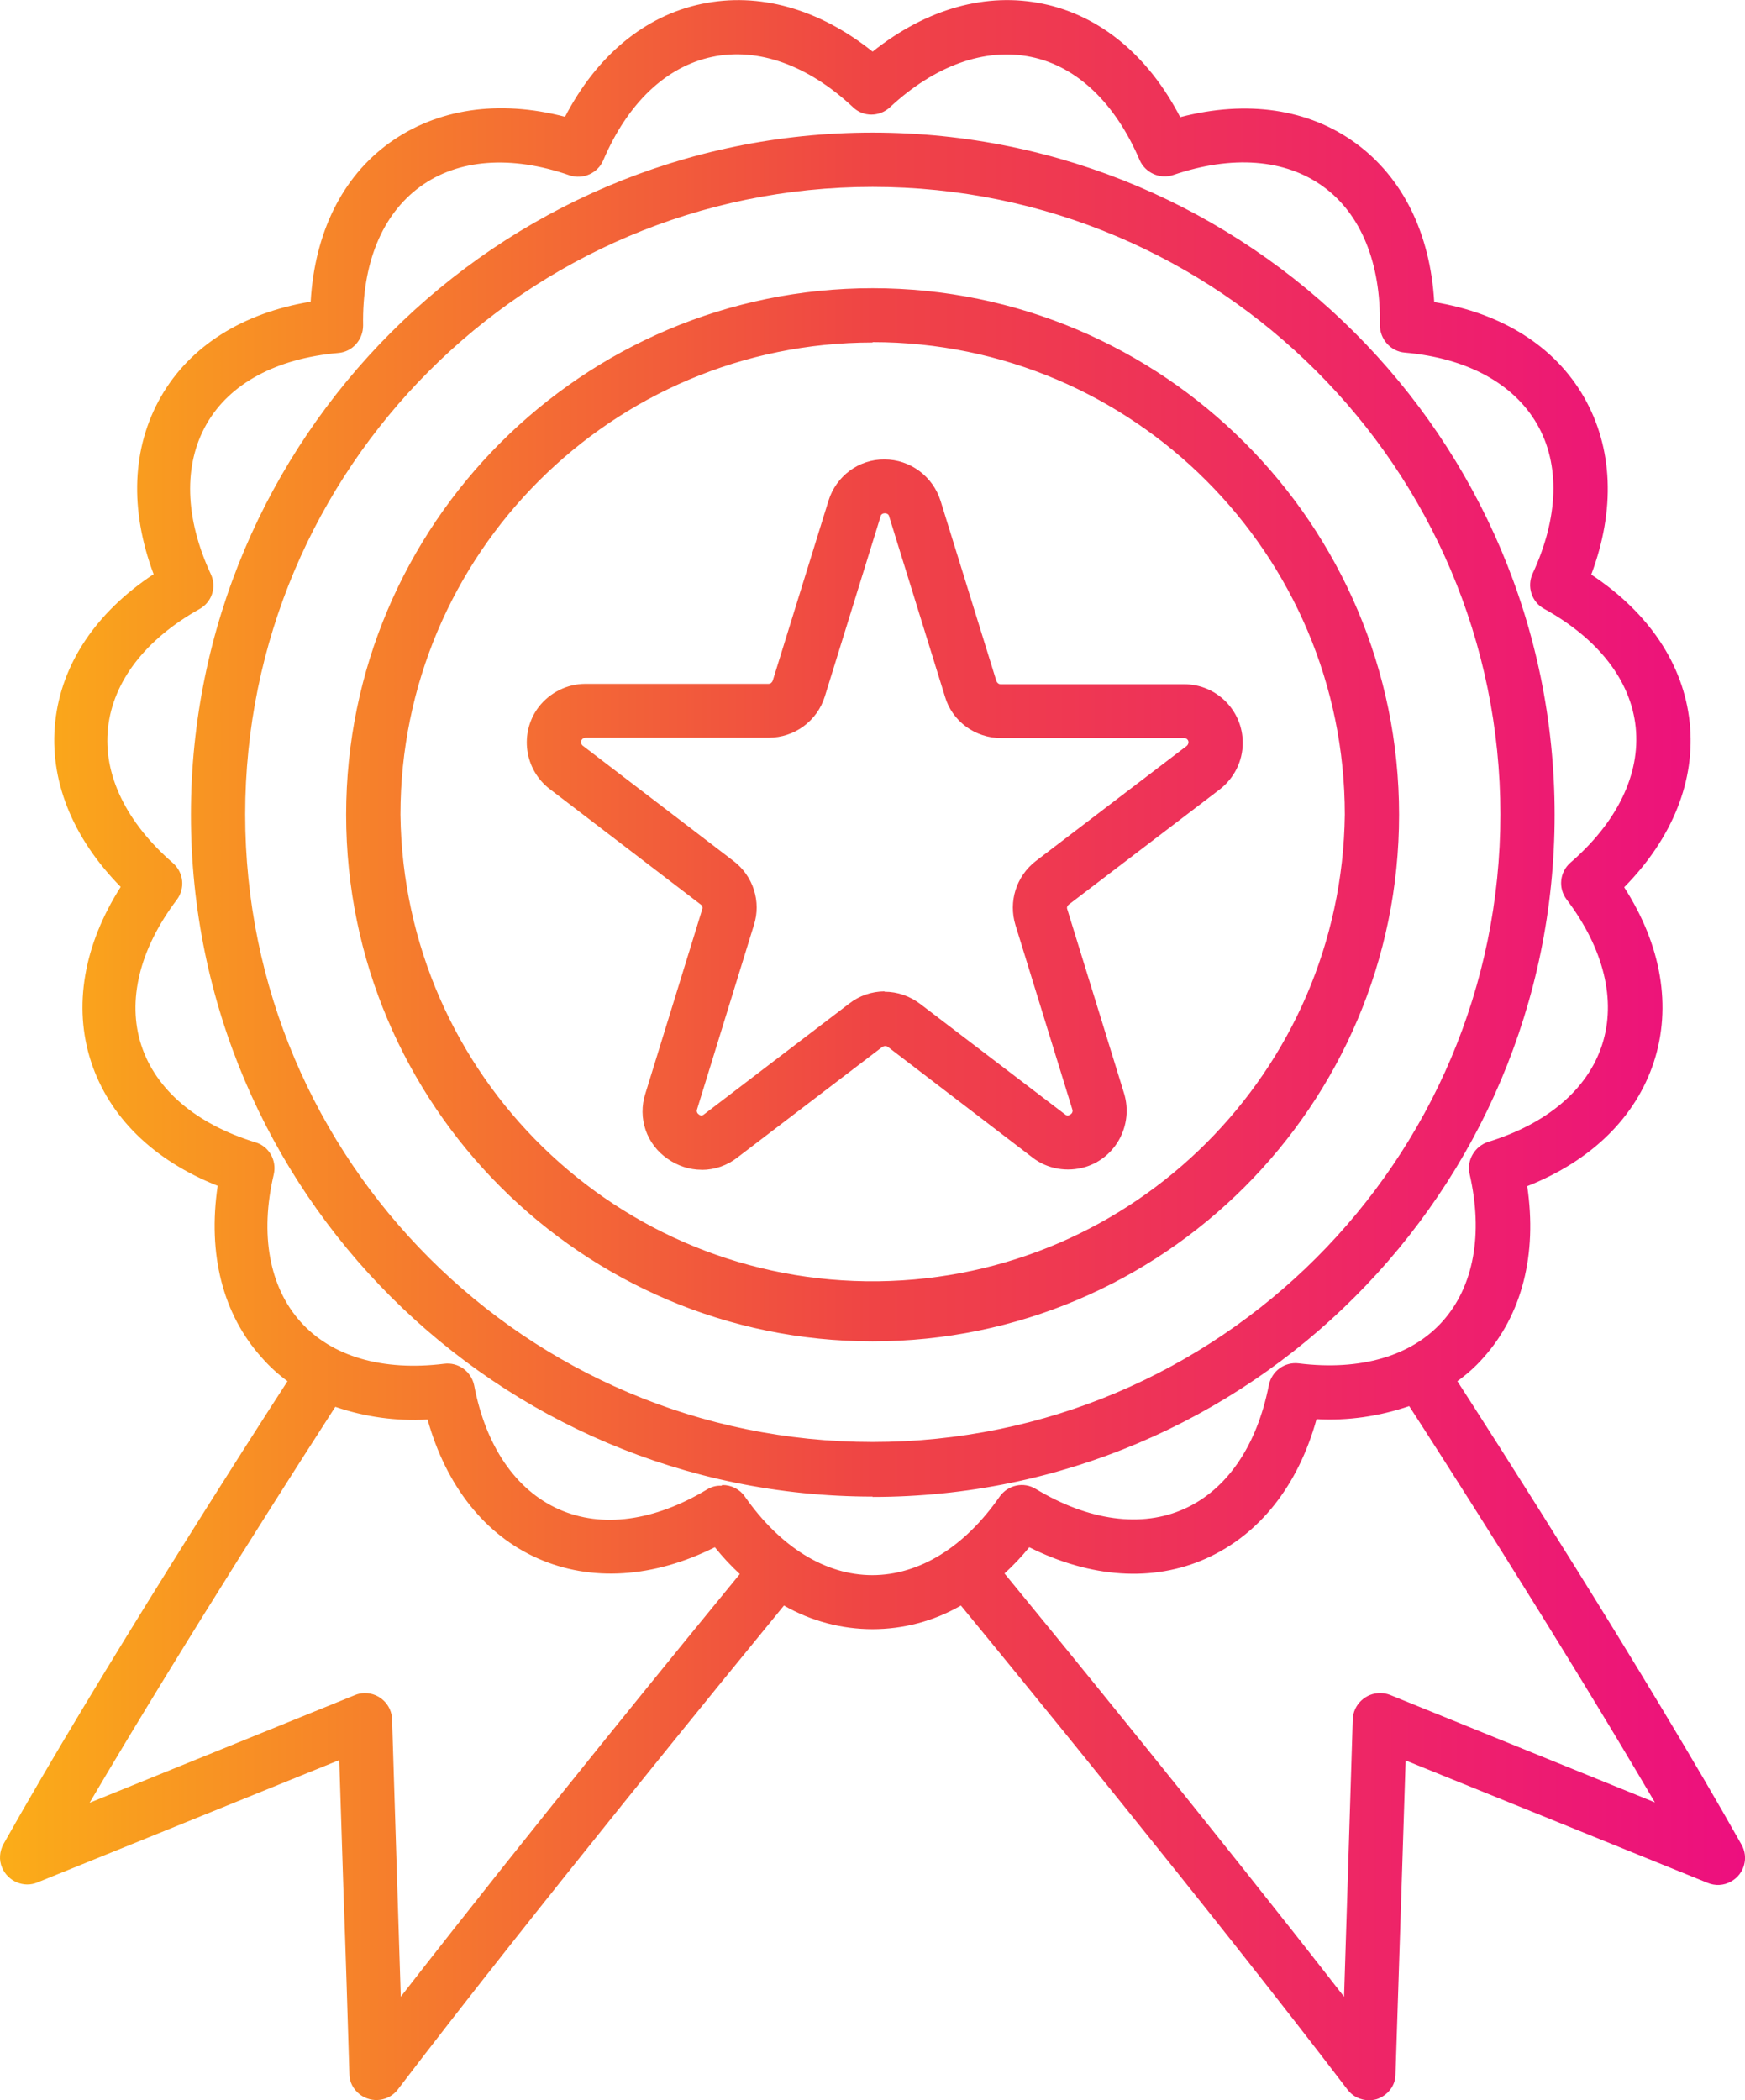 <?xml version="1.0" encoding="UTF-8"?>
<svg id="Layer_1" data-name="Layer 1" xmlns="http://www.w3.org/2000/svg" xmlns:xlink="http://www.w3.org/1999/xlink" viewBox="0 0 415.51 500">
  <defs>
    <style>
      .cls-1 {
        fill: url(#linear-gradient);
        stroke-width: 0px;
      }
    </style>
    <linearGradient id="linear-gradient" x1="0" y1="150.5" x2="415.51" y2="150.5" gradientTransform="translate(0 99.5)" gradientUnits="userSpaceOnUse">
      <stop offset="0" stop-color="#fbad18"/>
      <stop offset=".5" stop-color="#ef4445"/>
      <stop offset="1" stop-color="#ed0f7f"/>
    </linearGradient>
  </defs>
  <path class="cls-1" d="M325.99,500c-2.07,0-3.96-.95-5.17-2.58-31.79-41.7-80.81-101.58-92.02-115.19-13.01,7.5-29.03,7.5-42.13,0-11.29,13.79-60.22,73.58-91.93,115.19-2.15,2.84-6.2,3.36-9.05,1.21-1.55-1.21-2.5-2.93-2.5-4.91-.43-14.22-.86-28.43-1.38-42.65-.34-10.68-.69-21.37-1.03-32.05-23.95,9.74-47.9,19.39-71.85,29.12-3.27,1.38-7.06-.26-8.44-3.53-.78-1.81-.6-3.88.34-5.6,22.92-40.75,59.36-97.44,67.63-110.19-2.24-1.64-4.31-3.53-6.12-5.6-9.3-10.34-12.92-24.64-10.51-40.92-15.25-6.03-25.85-16.37-30.15-29.55-4.31-13.18-1.72-27.83,7.06-41.61-11.54-11.72-17.06-25.5-15.59-39.29s9.74-26.11,23.43-35.15c-5.77-15.42-5.17-30.15,1.72-42.22s19.47-19.99,35.67-22.66c.95-16.37,7.5-29.72,18.78-37.82s25.93-10.34,41.79-6.2c7.58-14.56,18.95-24.04,32.57-26.88,13.61-2.84,27.83,1.12,40.67,11.37,12.84-10.25,27.14-14.22,40.67-11.37,13.53,2.84,24.99,12.32,32.57,26.97,15.94-4.14,30.59-1.98,41.79,6.2,11.2,8.18,17.75,21.45,18.7,37.82,16.2,2.67,28.78,10.6,35.67,22.66,6.89,12.06,7.5,26.79,1.72,42.22,13.7,9.05,21.97,21.37,23.43,35.15,1.46,13.79-4.05,27.57-15.59,39.29,8.87,13.79,11.37,28.43,7.06,41.61-4.31,13.18-14.91,23.52-30.15,29.55,2.41,16.2-1.21,30.59-10.51,40.92-1.81,2.07-3.88,3.88-6.12,5.51,8.18,12.67,44.63,69.44,67.63,110.28,1.81,3.1.69,7.06-2.41,8.79-1.72,1.03-3.88,1.12-5.69.34-23.95-9.74-47.9-19.39-71.85-29.12-.34,10.68-.69,21.37-1.03,32.05-.43,14.22-.95,28.43-1.38,42.65,0,2.76-1.9,5.08-4.48,5.94-.6.17-1.29.26-1.98.26h.17ZM239.23,374.64c10.68,13.01,50.06,61.17,80.81,100.72.26-8.18.52-16.46.78-24.64l1.29-41.36c.09-3.53,3.1-6.38,6.63-6.29.78,0,1.55.17,2.24.43,21.02,8.53,42.04,17.06,63.07,25.59-23-39.2-52.56-85.21-58.5-94.34-7.06,2.41-14.56,3.53-22.06,3.1-4.39,15.85-13.61,27.48-26.28,33.17-12.67,5.69-27.48,4.65-42.13-2.67-1.81,2.24-3.79,4.31-5.94,6.29h.09ZM86.9,403.07c3.45,0,6.38,2.76,6.46,6.29l1.29,41.36c.26,8.18.52,16.46.78,24.64,30.67-39.46,69.96-87.53,80.73-100.63-2.15-1.98-4.14-4.14-5.94-6.38-14.65,7.32-29.47,8.27-42.13,2.67s-21.88-17.32-26.28-33.08c-7.41.43-14.91-.6-21.97-3.02-5.94,9.22-35.5,55.14-58.5,94.26,21.02-8.53,42.04-17.06,63.07-25.59.78-.34,1.64-.52,2.41-.52h.09ZM172.03,353.53c2.15,0,4.14,1.03,5.34,2.76,8.44,12.06,19.21,18.7,30.33,18.7s21.97-6.63,30.33-18.7c1.98-2.76,5.69-3.62,8.62-1.81,12.58,7.58,25.16,9.3,35.32,4.74s17.32-14.99,20.16-29.47c.69-3.36,3.79-5.6,7.15-5.17,14.65,1.81,26.79-1.72,34.2-9.99s9.74-20.76,6.46-35.07c-.78-3.27,1.21-6.63,4.39-7.67,14.04-4.31,23.69-12.49,27.14-23.09s.43-22.92-8.44-34.63c-2.07-2.76-1.64-6.55.95-8.79,11.11-9.65,16.63-21.02,15.51-32.14s-8.87-21.11-21.8-28.26c-3.02-1.64-4.14-5.34-2.76-8.36,6.2-13.35,6.63-26.02,1.03-35.67s-16.71-15.68-31.45-16.97c-3.36-.26-5.94-3.19-5.94-6.55.26-14.73-4.48-26.45-13.53-33s-21.63-7.5-35.58-2.76c-3.19,1.12-6.72-.43-8.1-3.53-5.77-13.53-14.91-22.31-25.85-24.55s-22.83,1.98-33.6,11.98c-2.5,2.33-6.38,2.33-8.79,0-10.77-10.08-22.66-14.3-33.6-11.98s-20.07,11.03-25.85,24.55c-1.29,3.1-4.82,4.74-8.1,3.62-13.87-4.82-26.54-3.88-35.58,2.76-9.05,6.63-13.79,18.27-13.53,33,0,3.36-2.5,6.29-5.94,6.55-14.65,1.29-25.85,7.24-31.36,16.97-5.51,9.65-5.17,22.31,1.03,35.67,1.46,3.1.26,6.72-2.76,8.36-12.75,7.15-20.51,17.15-21.71,28.26-1.21,11.11,4.31,22.49,15.42,32.14,2.58,2.24,3.02,6.03.95,8.79-8.87,11.72-11.89,24.04-8.44,34.63,3.45,10.6,13.1,18.78,27.14,23.09,3.27.95,5.17,4.31,4.39,7.67-3.36,14.3-1.03,26.79,6.38,35.07s19.56,11.8,34.2,9.99c3.36-.43,6.46,1.81,7.15,5.17,2.76,14.47,9.91,24.9,20.16,29.47,10.25,4.57,22.75,2.84,35.32-4.74,1.03-.6,2.15-.95,3.36-.86h0l.26-.17ZM207.78,356.29c-89.52,0-162.32-72.8-162.32-162.32S118.26,31.57,207.78,31.57s162.4,72.8,162.4,162.4-72.8,162.4-162.4,162.4v-.09ZM207.78,44.49c-82.37,0-149.4,67.03-149.4,149.4s67.03,149.4,149.4,149.4,149.48-67.03,149.48-149.4S290.15,44.49,207.78,44.49h0ZM207.78,319.33c-69.1,0-125.36-56.26-125.36-125.36s56.26-125.36,125.36-125.36,125.36,56.26,125.36,125.36-56.26,125.36-125.36,125.36h0ZM207.78,81.54c-62.03,0-112.43,50.4-112.43,112.43.78,62.12,51.69,111.83,113.81,111.06,61-.78,110.28-50.06,111.06-111.06,0-62.03-50.4-112.52-112.43-112.52h0v.09ZM167.03,278.49c-2.84,0-5.69-.95-8.01-2.58-5.08-3.45-7.24-9.74-5.34-15.59l13.53-43.85c.17-.43,0-.86-.34-1.12l-35.93-27.48c-6.12-4.65-7.32-13.44-2.67-19.56,2.67-3.45,6.81-5.51,11.11-5.51h43.6c.52,0,.86-.34,1.03-.78l13.27-42.82h0c1.81-5.86,7.24-9.91,13.35-9.82h0c6.12,0,11.54,4.05,13.35,9.91l13.27,42.82c.17.43.52.78,1.03.78h43.68c7.75,0,13.96,6.29,13.96,13.96,0,4.39-2.07,8.44-5.51,11.11l-35.93,27.4c-.34.26-.52.69-.34,1.12l13.53,43.85c2.24,7.41-1.9,15.25-9.22,17.49-4.31,1.29-9.05.52-12.58-2.24l-34.46-26.36c-.34-.26-.86-.26-1.29,0l-34.55,26.36c-2.41,1.9-5.43,2.93-8.44,2.93h-.09ZM210.62,236.1c3.1,0,6.03,1.03,8.53,2.93l34.46,26.28c.34.34.86.34,1.29,0,.43-.26.6-.78.43-1.21l-13.53-43.85c-1.72-5.6.17-11.63,4.82-15.25l35.93-27.4c.43-.34.6-1.03.26-1.46-.17-.26-.52-.43-.86-.43h-43.6c-6.12,0-11.63-3.96-13.35-9.91l-13.27-42.82c-.09-.52-.52-.78-1.03-.78h0c-.52,0-.95.26-1.03.78l-13.27,42.82c-1.81,5.86-7.24,9.82-13.35,9.82h-43.6c-.43,0-.86.26-1.03.69s0,.95.34,1.21l35.93,27.48c4.65,3.53,6.63,9.65,4.82,15.25l-13.53,43.85c-.17.43,0,.95.43,1.21.34.34.86.34,1.21,0l34.55-26.36c2.41-1.9,5.43-2.93,8.44-2.93v.09Z"/>
</svg>
